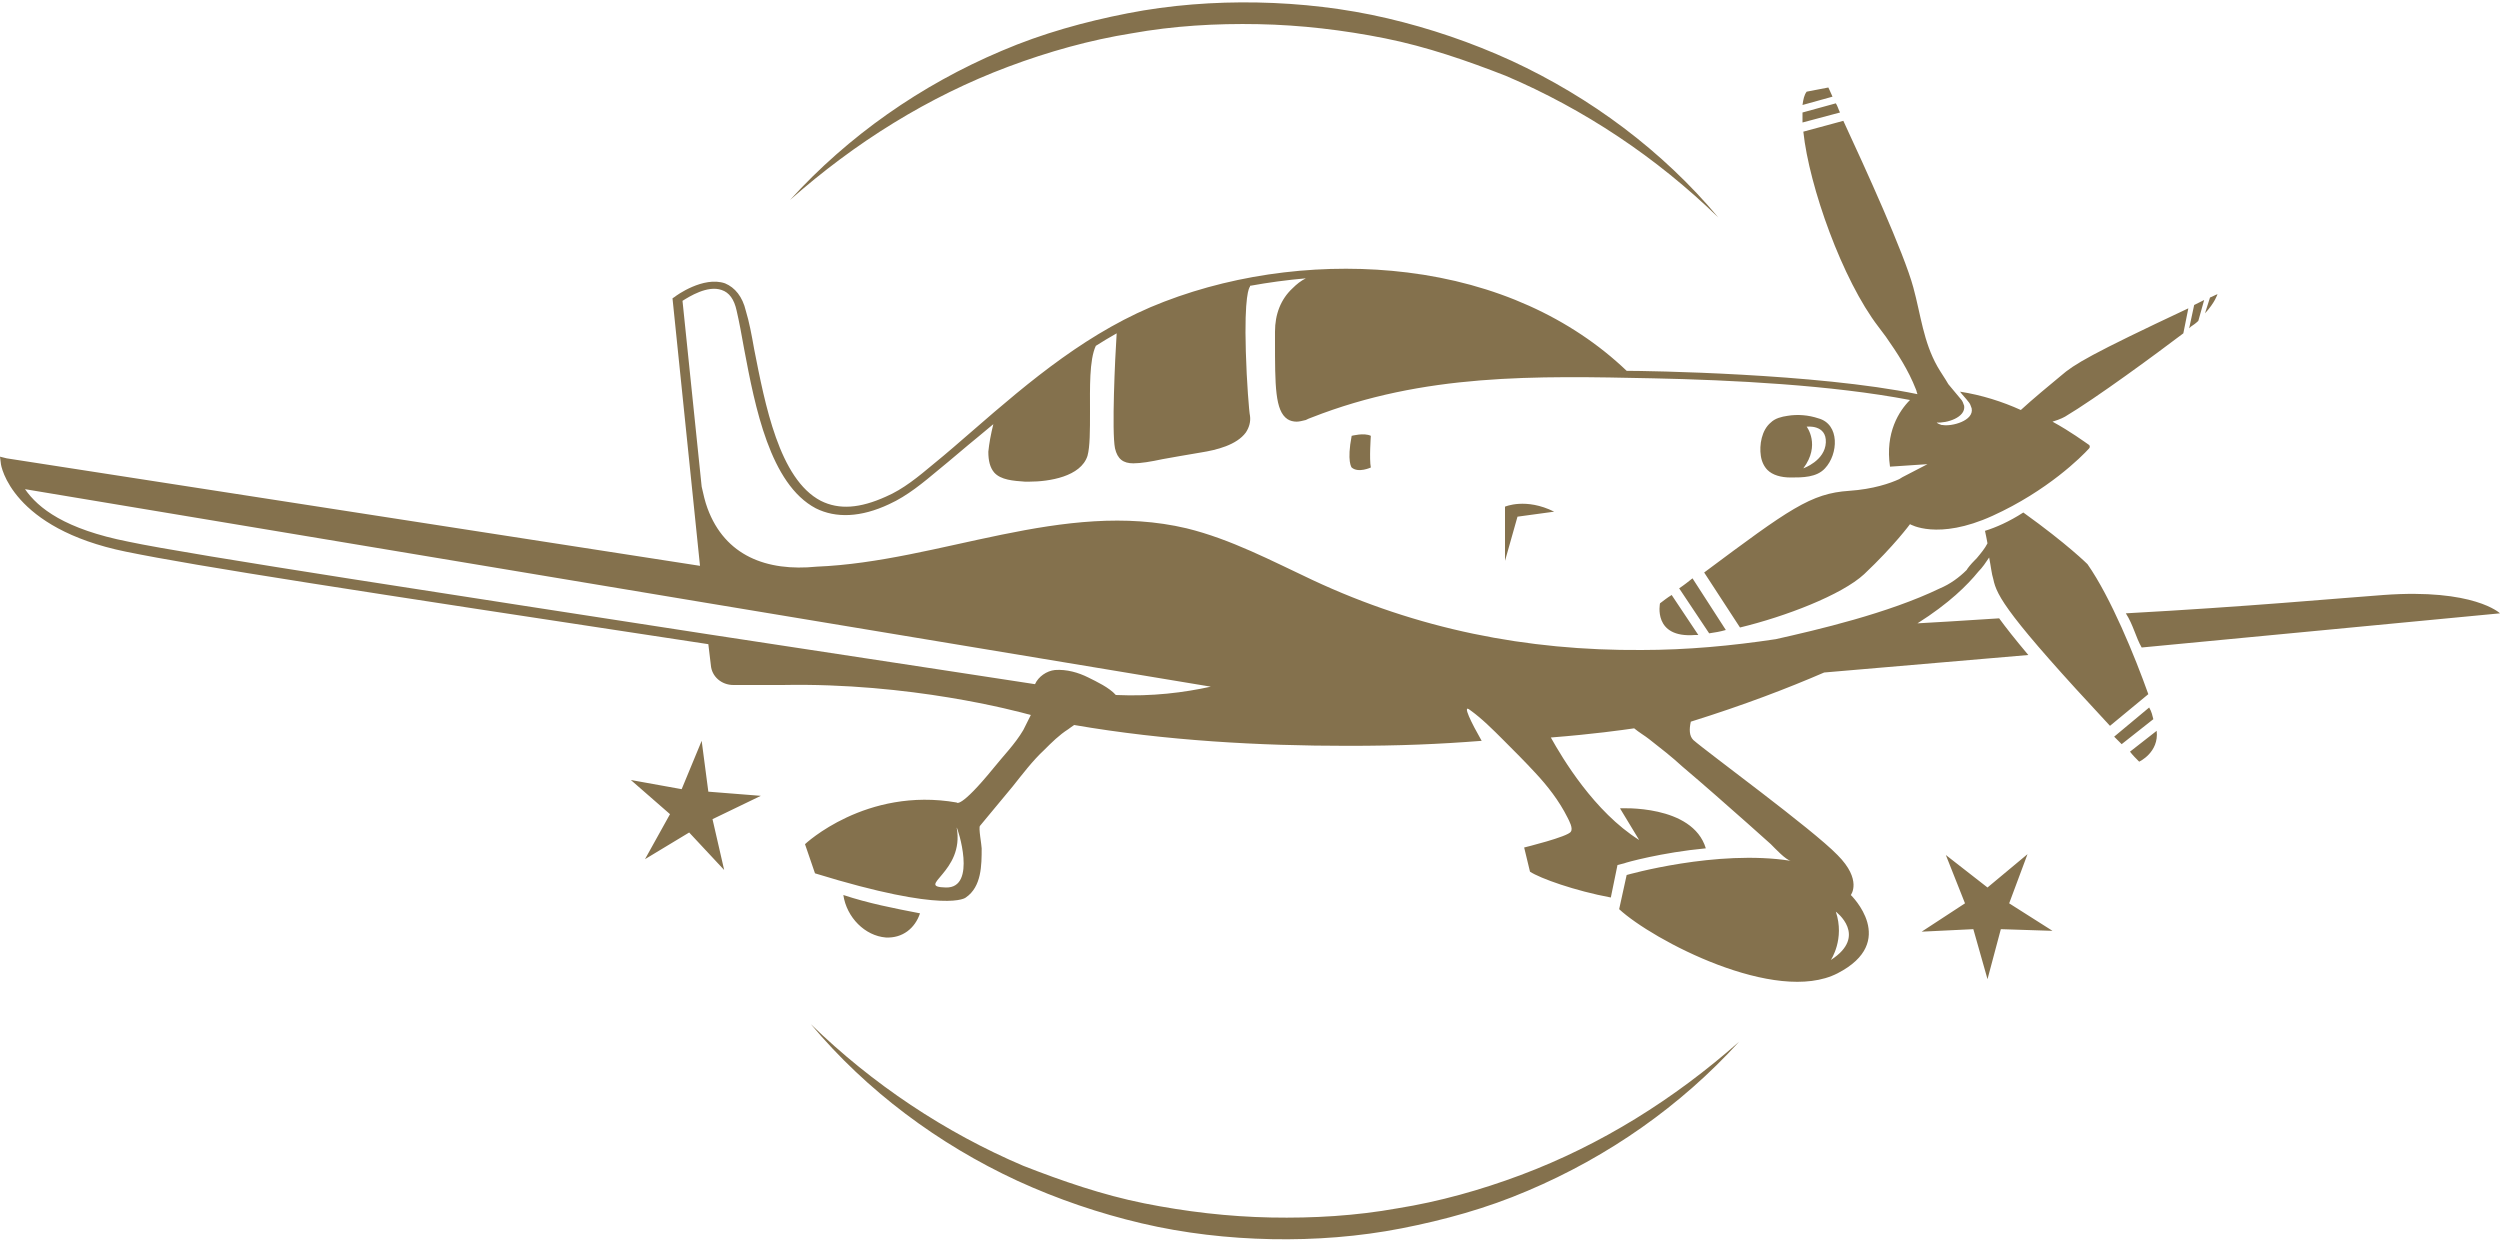 <?xml version="1.0" encoding="utf-8"?>
<!-- Generator: Adobe Illustrator 28.1.0, SVG Export Plug-In . SVG Version: 6.00 Build 0)  -->
<svg version="1.1" id="Layer_1" xmlns="http://www.w3.org/2000/svg" xmlns:xlink="http://www.w3.org/1999/xlink" x="0px" y="0px"
	 viewBox="0 0 300 149" style="enable-background:new 0 0 300 149;" xml:space="preserve">
<style type="text/css">
	.st0{fill:#84714D;}
</style>
<path class="st0" d="M122.1,141.7c4.8,2.2,9.8,3.9,14.9,5.1c5.1,1.2,10.4,1.8,15.6,1.9c5.2,0.1,10.5-0.3,15.6-1.3
	c5.1-1,10.2-2.4,15.1-4.5c9.7-4.1,18.4-10.2,25.4-17.9c-7.8,6.9-16.6,12.4-26.2,16c-4.8,1.8-9.8,3.2-14.8,4
	c-5,0.9-10.1,1.2-15.2,1.1c-5.1-0.1-10.2-0.7-15.2-1.7s-9.9-2.7-14.5-4.5c-9.4-4-18.1-9.8-25.5-17
	C104,130.9,112.6,137.3,122.1,141.7z M84.2,88.9l-2.4,5.8l-6.1-1.1l4.7,4.1l-3,5.4l5.3-3.2l4.2,4.5l-1.4-6.1l5.8-2.8L85,95
	L84.2,88.9z M233.5,102.6l2.3,5.8l-5.2,3.4l6.2-0.3l1.7,6l1.6-6l6.2,0.2l-5.2-3.3l2.2-5.9l-4.8,4L233.5,102.6z M181.4,7.3
	c-4.8-2.2-9.8-3.9-14.9-5.1c-5.1-1.2-10.4-1.8-15.6-1.9c-5.2-0.1-10.5,0.3-15.6,1.3c-5.1,1-10.2,2.4-15.1,4.5
	c-9.7,4.1-18.4,10.2-25.4,17.9c7.8-6.9,16.6-12.4,26.2-16c4.8-1.8,9.8-3.2,14.8-4c5-0.9,10.1-1.2,15.2-1.1
	c5.1,0.1,10.2,0.7,15.2,1.7s9.9,2.7,14.5,4.5c9.4,4,18.1,9.8,25.5,17C199.5,18.1,190.9,11.7,181.4,7.3z M101.2,107.4
	c3,1,6.1,1.6,9.2,2.2c-0.6,1.8-2.1,3-4.1,2.9C103.8,112.3,101.6,110.1,101.2,107.4z M214.9,57.3c1.4,0,3.1,0,4.1-1.1
	c1.6-1.7,1.8-5.3-0.8-6c-1.2-0.4-2.5-0.5-3.7-0.3c-0.7,0.1-1.5,0.3-2,0.8c-1.1,0.9-1.4,2.7-1.2,4c0.1,0.7,0.4,1.3,0.8,1.7
	C212.7,57,213.7,57.3,214.9,57.3z M216.8,51.2c0,0,2.4-0.3,2.3,1.9c-0.1,2.2-2.7,3.1-2.7,3.1C218.5,53.4,216.8,51.2,216.8,51.2z
	 M164.5,52.3c0,0-0.2,2.8,0,3.8c0,0-1.5,0.7-2.3,0c0,0-0.6-0.7,0-3.8C162.2,52.3,163.7,51.9,164.5,52.3z M180.6,60.8
	c0,0,2.5-1.1,5.9,0.6l-4.4,0.6l-1.5,5.3V60.8z M205.1,76l-3.6-5.4c0.6-0.4,1.1-0.8,1.6-1.2l4,6.2C206.4,75.8,205.8,75.9,205.1,76z
	 M200.6,71.4l3.2,4.8c-0.1,0-0.3,0-0.4,0c-5.1,0.4-4.2-3.8-4.2-3.8C199.6,72.1,200.1,71.7,200.6,71.4z M258.8,87.7
	c0.3,2.6-2.1,3.7-2.1,3.7c-0.4-0.4-0.8-0.8-1.1-1.2L258.8,87.7z M258.4,86.3l-3.8,3c-0.3-0.3-0.6-0.6-0.9-0.9l4.2-3.5
	C258.2,85.4,258.3,85.9,258.4,86.3z M219.9,11.6l-3.6,1c0.1-0.7,0.2-1.2,0.5-1.6l2.6-0.5C219.4,10.5,219.6,10.9,219.9,11.6z
	 M216.3,14.7c0-0.4,0-0.8,0-1.2l4-1.1c0.2,0.3,0.3,0.7,0.5,1.1L216.3,14.7z M266.1,35.3c0,0-0.3,1-1.5,2.3l0.6-1.9
	C265.5,35.6,265.8,35.4,266.1,35.3z M262.9,39.2c-0.1,0.1-0.1,0.1-0.2,0.2l0.6-2.8c0.4-0.2,0.8-0.4,1.2-0.6l-0.7,2.5
	C263.5,38.8,263.2,39,262.9,39.2z M257,77.7c-0.7-1.2-1-2.7-1.9-4.1c14.6-0.8,25.4-1.8,30.9-2.2c10.9-0.8,14,2.2,14,2.2L257,77.7z
	 M262,40l0.6-3c-11.7,5.5-13.7,6.7-15.3,8.1c-1.1,0.9-3.5,2.9-4.8,4.1c-2.2-1-4.7-1.8-7.3-2.2c0.3,0.4,0.7,0.8,1,1.2
	c0.2,0.2,0.3,0.5,0.4,0.8c0.3,1.5-2.4,2.2-3.5,2c0,0-0.1,0-0.1,0c-0.2-0.1-0.4-0.1-0.6-0.3c1.2,0.1,3.5-0.6,3.3-2
	c-0.1-0.3-0.2-0.6-0.4-0.8c-0.5-0.6-1-1.2-1.5-1.8c-0.4-0.7-0.9-1.4-1.3-2.1c-1.7-3-2-6.2-2.9-9.5c-1.1-4.1-5.8-14.4-8.4-20
	l-4.8,1.3c0.7,6.6,4.7,17.8,9,23.4c0.3,0.4,0.6,0.8,0.9,1.2c1.4,2,2.7,4,3.6,6.3c0.1,0.2,0.1,0.4,0.2,0.6c0,0,0,0,0,0
	c-12.1-2.5-32.6-2.8-34.9-2.8c-6.7-6.4-15.8-10.5-26.3-11.8c-9.7-1.2-20.1,0-29.2,3.5c-8.9,3.4-16.1,9.5-23,15.5
	c-1.5,1.3-3.1,2.7-4.7,4c-1.8,1.5-3.6,3-5.7,3.9c-3.1,1.4-5.6,1.6-7.8,0.5c-5-2.6-6.7-11.6-8-18.2c-0.3-1.7-0.6-3.3-1-4.6
	c-0.4-1.7-1.3-2.8-2.5-3.3c-2.6-0.9-5.9,1.5-6,1.6l-0.3,0.2L84,67.9l0,0L0.8,55L0,54.8l0.1,0.8c0,0.3,1.3,7.8,15,10.6
	c8.8,1.8,27.1,4.6,69.9,11.1l0,0l0.3,2.5c0.1,1.4,1.3,2.4,2.7,2.4l5.9,0c15.3-0.3,28,3.1,29.8,3.6c-0.3,0.6-0.6,1.2-0.9,1.8
	c-1,1.7-2.4,3.1-3.6,4.6c-4,4.9-4.4,4.1-4.4,4.1c-10.9-1.9-18.2,5-18.2,5l1.2,3.5c15.9,4.9,18.1,2.9,18.1,2.9
	c1.9-1.3,1.9-3.9,1.9-5.9c0-0.4-0.4-2.5-0.2-2.7c1.3-1.6,2.6-3.1,3.9-4.7c1.2-1.5,2.4-3.1,3.8-4.4c0.9-0.9,1.8-1.8,2.9-2.5
	c0.1-0.1,0.3-0.2,0.7-0.5c11,1.9,22.4,2.5,32.8,2.5c6.3,0,11-0.2,16.1-0.6c-1.2-2.1-2.4-4.5-1.4-3.7c1.4,1,2.7,2.3,4,3.6
	c1.3,1.3,2.6,2.6,3.8,3.9c1.5,1.6,2.9,3.4,3.9,5.4c0.2,0.4,0.7,1.3,0.4,1.7c-0.3,0.6-5.6,1.9-5.6,1.9l0.7,2.9
	c1.2,0.8,5.4,2.3,9.7,3.1l0.8-3.9l0.8-0.2c0.2-0.1,4.5-1.3,9.8-1.8c-1.6-5.3-10.3-4.8-10.3-4.8l2.3,3.8c-5.4-3.4-9.2-9.8-10.6-12.3
	c5.1-0.4,8.6-0.9,10-1.1c0.6,0.5,1.3,0.9,1.8,1.3c1.4,1.1,2.7,2.1,4,3.3c2.6,2.2,5.2,4.5,7.8,6.8c0.9,0.8,1.9,1.7,2.8,2.5
	c0.5,0.5,1.8,1.9,2.4,2c-8.9-1.4-19.7,1.7-19.7,1.7l-0.9,4.1c4,3.7,18.8,11.5,26.2,7.7c7.4-3.8,1.6-9.4,1.6-9.4s1.4-1.8-1.6-4.8
	c-3-3.1-15.6-12.3-17.3-13.8c-0.5-0.5-0.5-1.3-0.3-2.2c6.4-2,11.6-4,16-5.9l24.5-2.1c-1.6-1.9-2.7-3.3-3.5-4.4
	c-4.5,0.3-8,0.5-9.8,0.6c3.8-2.4,6-4.6,7.3-6.2c0.5-0.5,0.9-1.1,1.3-1.7c0.2,1,0.3,2,0.5,2.6c0.4,2,1.7,4.4,14,17.6l4.6-3.8
	c-1.6-4.5-4.5-11.6-7.3-15.6c0,0-2.4-2.4-7.7-6.2c-1.7,1.1-3.3,1.8-4.6,2.2c0.1,0.4,0.2,1,0.3,1.5c-0.3,0.6-0.8,1.2-1.3,1.8
	c0,0,0,0,0,0c-0.1,0.1-0.1,0.1-0.2,0.2c-0.5,0.5-0.9,1-1,1.2c-0.9,0.9-2,1.7-3.2,2.2c-6.2,3-14.8,5-19.7,6.1
	c-5.3,0.8-10.7,1.3-16.1,1.3c-13.8,0.1-26.9-2.5-39.5-8.4c-4.9-2.3-9.8-4.9-15.1-6.2c-14.8-3.5-29.6,4-44.4,4.6
	C92,68.6,87,66.7,84.9,61c-0.3-0.8-0.5-1.7-0.7-2.6l-2.3-22.3c0.8-0.5,3-1.9,4.7-1.3c0.9,0.3,1.5,1.1,1.8,2.5
	c0.3,1.3,0.6,2.9,0.9,4.6c1.3,6.9,3.1,16.2,8.6,19.1c2.4,1.2,5.4,1.1,8.8-0.5c2.2-1,4.1-2.6,5.9-4.1c1.6-1.3,3.2-2.7,4.8-4
	c0.6-0.5,1.2-1,1.8-1.5c-0.3,1.2-0.5,2.3-0.6,3.3c0,1.1,0.2,1.9,0.7,2.5c0.8,0.9,2.3,1,3.7,1.1c0.2,0,0.3,0,0.5,0
	c2.4,0,6.2-0.6,7-3.1c0.3-1.1,0.3-3,0.3-5.3c0-2.8-0.1-6.2,0.7-7.9c0.8-0.5,1.6-1,2.5-1.5c-0.2,3-0.6,11.8-0.2,13.8
	c0.3,1.3,1,1.8,2.2,1.8c0.9,0,2.1-0.2,3.5-0.5c1.2-0.2,2.7-0.5,4.6-0.8c1.9-0.3,4.3-0.9,5.4-2.4c0.4-0.6,0.6-1.3,0.5-2
	c-0.1-0.4-0.4-4.1-0.5-7.7c-0.2-6.8,0.4-7.7,0.5-7.8c0,0,0,0,0,0l0-0.1c2.2-0.4,4.4-0.7,6.7-0.9c-0.6,0.3-1.1,0.7-1.6,1.2
	c-1.4,1.3-2.1,3.1-2.1,5.2l0,1c0,5.5,0,8.5,1.5,9.5c0.3,0.2,0.7,0.3,1.1,0.3c0.3,0,0.7-0.1,1.1-0.2c0.2-0.1,0.4-0.2,0.7-0.3
	c13.5-5.3,26.8-5,41-4.7c9.4,0.2,21.4,0.8,30.8,2.6c-1.3,1.3-3,3.9-2.4,8l4.5-0.3l-2.7,1.4c-0.2,0.1-0.4,0.2-0.7,0.4l0,0h0
	c-1.1,0.5-3.1,1.2-6,1.4c-4.6,0.3-7.2,2.2-17.4,9.8l4.3,6.6c5.4-1.3,12.2-3.9,14.9-6.4c3.6-3.4,5.5-6,5.5-6s3.3,2,9.9-1
	c6.6-3,10.7-7.1,11.6-8.1c0.1-0.1,0.1-0.3,0-0.4c-0.6-0.4-2.2-1.6-4.4-2.8c1-0.3,1.5-0.6,1.5-0.6C251.5,47.8,258.7,42.5,262,40z
	 M113.5,106.5c-3.8-0.1,2.3-1.8,1.3-7.2C114.9,99.3,117.3,106.6,113.5,106.5z M220.3,109.4c0,0,3.9,2.9-0.6,5.8
	C219.7,115.2,221.4,112.7,220.3,109.4z M145.3,82.4c-3.2,0.7-7,1.2-11.4,1c-0.8-0.9-2.3-1.6-3.3-2.1c-1.2-0.6-2.6-1-4-0.9
	c-1,0.1-2,0.8-2.4,1.7c0,0,0,0,0,0l0,0c-0.5-0.1-17.1-2.6-39.3-6l0,0l0,0c-29-4.5-62-9.5-69.5-11.1C7.8,63.5,4.6,61,3,58.7
	l81.5,13.6L145.3,82.4z"/>
</svg>
